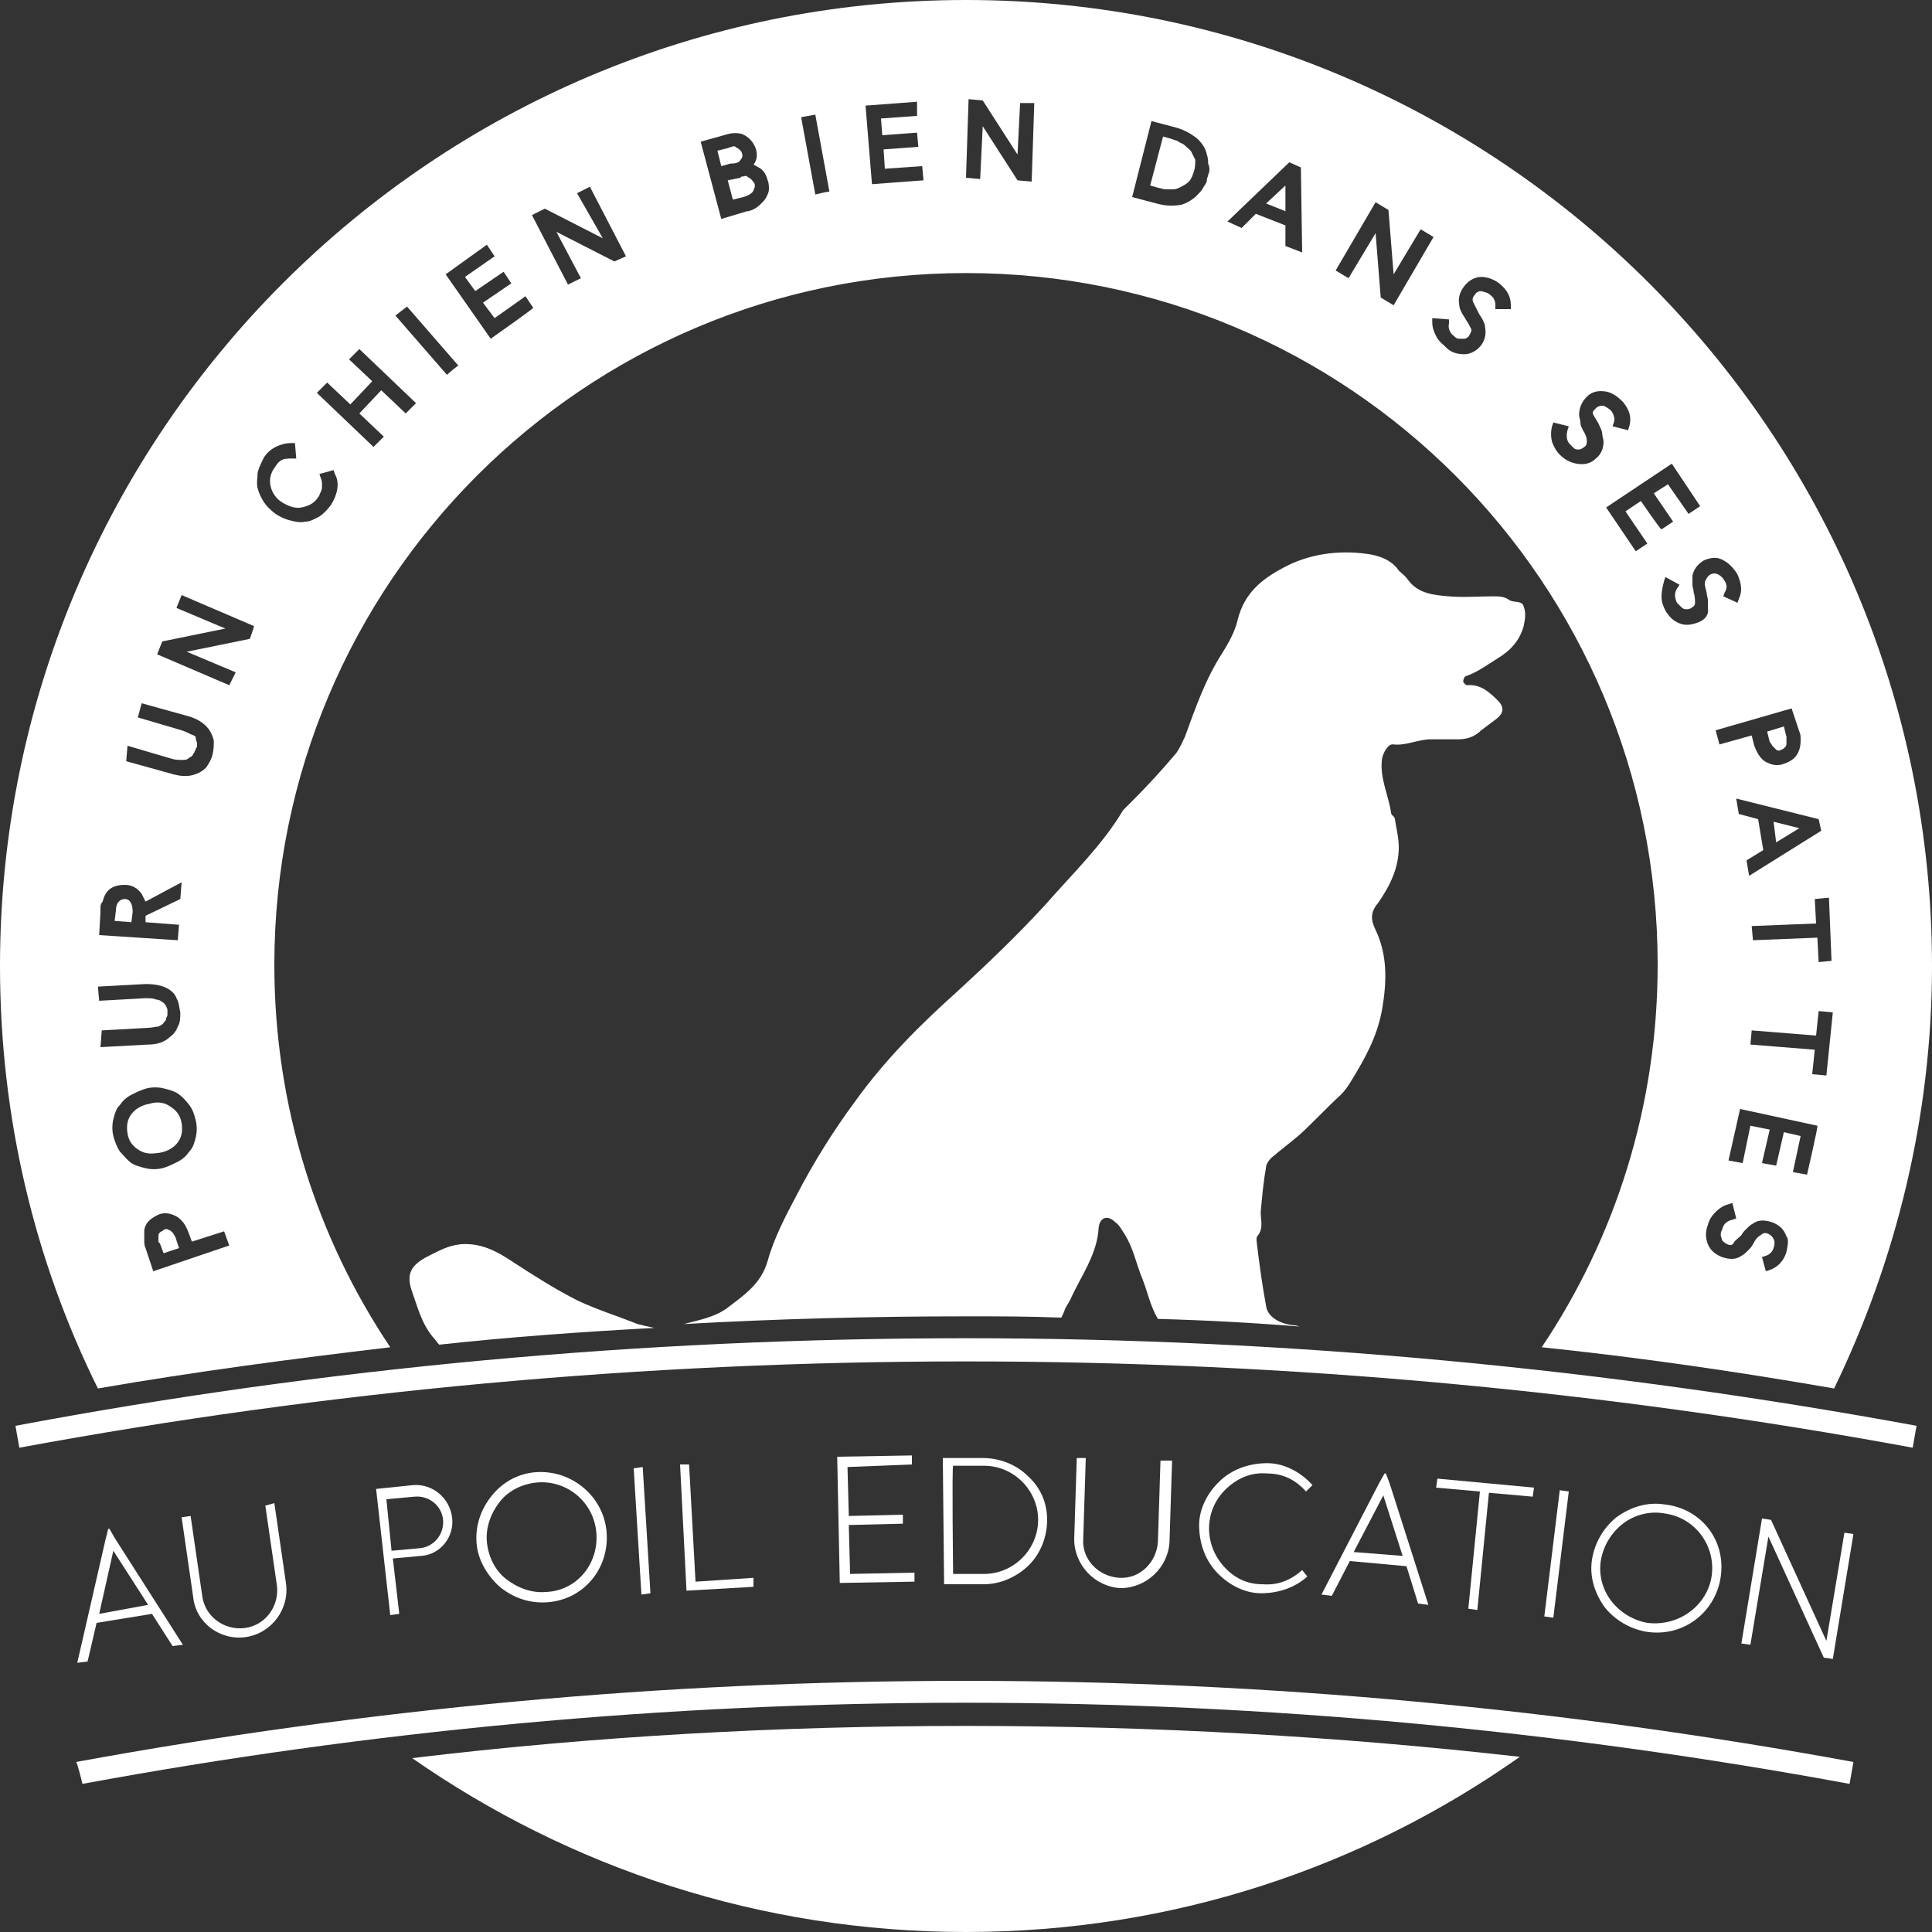 <?xml version="1.0" encoding="utf-8"?>
<!-- Generator: Adobe Illustrator 27.4.1, SVG Export Plug-In . SVG Version: 6.00 Build 0)  -->
<svg version="1.1" id="Calque_2_00000108988674781620648540000015433025897704652704_"
	 xmlns="http://www.w3.org/2000/svg" xmlns:xlink="http://www.w3.org/1999/xlink" x="0px" y="0px" viewBox="0 0 150 150"
	 style="enable-background:new 0 0 150 150;" xml:space="preserve">
<rect x="0" y="0" width="150" height="150" fill="#333333" stroke="none"/>
<style type="text/css">
	.st0{fill:#FFFFFF;}
</style>
<g id="Logo">
	<g id="Logo-2">
		<path id="_5" class="st0" d="M75,134c-14.5,0-28.9,0.8-43,2.5C44.2,145,59,150,75,150s30.8-5,43-13.6C103.9,134.8,89.6,134,75,134
			z"/>
		<path id="_4" class="st0" d="M6.4,138.5c22.2-4.1,45.2-6.3,68.6-6.3s46.4,2.2,68.6,6.3l0.3-1.7c-22.3-4.1-45.4-6.3-69-6.3
			s-46.6,2.2-69,6.3C6,136.8,6.4,138.5,6.4,138.5z"/>
		<path id="_3" class="st0" d="M1.5,112.4c23.8-4.4,48.4-6.7,73.5-6.7s49.7,2.3,73.5,6.7l0.3-1.7c-23.9-4.4-48.6-6.8-73.8-6.8
			s-49.9,2.3-73.8,6.8L1.5,112.4L1.5,112.4z"/>
		<path id="_2" class="st0" d="M33.6,103.8c0.2,0.2,0.3,0.4,0.5,0.6c5.5-0.6,11.1-1,16.7-1.3c-0.5-0.1-0.9-0.2-1.3-0.3
			c-1.5-0.6-3.1-1.1-4.6-1.8c-1.8-0.9-3.5-2-5.2-3.1c-1.2-0.8-2.4-1.4-3.9-1.3c-1,0.1-1.7,0.5-2.5,0.9c-1.4,0.7-1.8,1.4-1.3,2.8
			C32.4,101.4,32.7,102.7,33.6,103.8L33.6,103.8z"/>
		<path id="_1" class="st0" d="M75,102.2c2.5,0,4.9,0,7.4,0.1c0.1-0.2,0.2-0.4,0.3-0.7c0.1-0.2,0.3-0.5,0.4-0.7
			c0.8-1.8,2.1-3.5,2.2-5.6c0.1-0.8,0.7-1,1.3-0.4c0.3,0.2,0.5,0.6,0.7,0.9c0.7,1.1,0.9,2.3,1.4,3.5c0.4,1,0.6,2.1,1.2,3.1
			c3.7,0.1,7.4,0.3,11.1,0.6c-0.2,0-0.3-0.1-0.5-0.1c-1.2-0.1-2.1-0.7-2.2-1.5c-0.3-1.6-0.5-3.1-0.7-4.7c0-0.2-0.1-0.5,0-0.7
			c0.6-0.7,0.2-1.4,0.3-2.1c0.1-1.1,0.2-2.2,0.4-3.3c0-0.2,0.2-0.5,0.4-0.7c0.7-0.6,1.5-1.2,2.2-1.8c1.1-1,2.1-2.1,3.2-3.1
			c0.3-0.3,0.5-0.6,0.7-0.9c1.1-1.8,2.1-3.5,2.5-5.7c0.4-2.3,0.4-4.3-0.5-6.2c-0.4-0.8-0.4-1.4,0.2-2.1c0.9-1.3,1.6-2.7,1.6-4.3
			c0-0.8-0.2-1.5-0.3-2.2c0-0.2-0.3-0.3-0.3-0.5c-0.2-1.4-0.9-2.7-0.7-4.2c0.1-0.5,0.5-1.2,0.9-1.1c1,0.1,1.9-0.4,2.9-0.4
			c0.7,0,1.4,0,2.1,0c0.7,0,1.3-0.2,1.8-0.7c0.4-0.3,0.8-0.6,1.2-0.9c0.5-0.4,0.6-0.8,0.2-1.3c-0.7-0.7-1.4-1.4-2.5-1.3
			c-0.1,0-0.3-0.2-0.3-0.3c0-0.1,0.1-0.4,0.2-0.4c0.9-0.3,1.7-0.9,2.5-1.4c1-0.6,1.7-1.4,2-2.5c0.1-0.5,0.2-1,0-1.5
			c-0.1-0.5-0.8-0.3-1.1-0.5c-0.4-0.3-0.8-0.3-1.3-0.3c-1.1,0-2.3,0.1-3.4,0c-1.2-0.1-2.4-0.2-3.2-1.3c-0.2-0.3-0.5-0.5-0.7-0.7
			c-0.6-0.9-1.7-1.2-2.5-1.3c-2.2-0.3-4.5,0-6.5,1.1c-1.7,0.9-3,2-3.5,4c-0.2,0.9-0.7,1.8-1.2,2.6c-1.3,2-2.1,4.3-2.9,6.5
			c-0.2,0.4-0.4,0.9-0.7,1.3c-1.1,1.3-2.2,2.5-3.4,3.7c-0.2,0.2-0.5,0.5-0.7,0.7c-1.6,2.7-3.9,4.9-6,7.3c-2.2,2.4-4.5,4.6-6.9,6.8
			c-2.9,2.6-5.6,5.3-7.9,8.5c-1.7,2.3-3.2,4.7-4.5,7.2c-0.9,1.7-1.8,3.4-2.3,5.2c-0.5,1.8-1.9,2.7-3.2,3.7c-1,0.7-2.2,0.9-3.3,1.2
			C60.2,102.4,67.6,102.2,75,102.2L75,102.2z"/>
		<g id="Nom">
			<path class="st0" d="M14.2,127.7L14.2,127.7L14.2,127.7l-0.8,0.1l0,0l-1.6-2.5L7.5,126L6.8,129l0,0L6,129.1l0,0l0,0l2.2-9.6
				l0.2-0.8l0,0l0.1,0l0,0l0.4,0.7L14.2,127.7L14.2,127.7z M8.8,120.4l-1.1,4.9l3.8-0.7L8.8,120.4z"/>
			<path class="st0" d="M21.3,116.7l0.9,6.2c0.3,2-1.1,3.9-3.1,4.2c-2,0.3-3.9-1.1-4.1-3.1l-0.9-6.2l0,0l0.7-0.1c0,0,0,0,0,0
				l0.9,6.2c0.2,1.6,1.7,2.7,3.3,2.5s2.7-1.7,2.5-3.3l-0.9-6.2c0,0,0,0,0,0L21.3,116.7L21.3,116.7L21.3,116.7z"/>
			<path class="st0" d="M35.1,117.8c0.2,1.5-0.9,2.9-2.4,3l-2.2,0.2l0.5,4.3l0,0l-0.7,0.1l0,0l-1.1-9.8l0,0l2.9-0.3
				C33.6,115.2,34.9,116.3,35.1,117.8L35.1,117.8z M30.4,120.4l2.2-0.2c1.1-0.1,1.9-1.1,1.8-2.2s-1.1-1.9-2.2-1.8l-2.2,0.2
				L30.4,120.4L30.4,120.4z"/>
			<path class="st0" d="M47.1,119c0.2,2.8-1.8,5.2-4.6,5.4c-1.3,0.1-2.6-0.3-3.7-1.2c-1-0.9-1.7-2.1-1.8-3.4
				c-0.1-1.3,0.3-2.6,1.2-3.7s2.1-1.7,3.4-1.8C44.4,114.1,46.9,116.2,47.1,119z M46.3,119c-0.2-2.4-2.3-4.1-4.6-3.9
				c-1.1,0.1-2.2,0.6-2.9,1.5c-0.7,0.9-1.1,2-1,3.1s0.6,2.2,1.5,2.9c0.9,0.7,2,1.1,3.1,1C44.8,123.5,46.5,121.4,46.3,119z"/>
			<path class="st0" d="M49.9,113.9l0.6,9.8l0,0l-0.7,0.1l0,0l-0.6-9.8l0,0L49.9,113.9L49.9,113.9z"/>
			<path class="st0" d="M58.5,122.5l0,0.7l0,0l-5.2,0.3l0,0l-0.5-9.8l0,0l0.7,0l0,0l0.5,9.1L58.5,122.5L58.5,122.5L58.5,122.5z"/>
			<path class="st0" d="M65.8,113.9l0.1,3.8l4.2-0.1l0,0v0.7l0,0l-4.2,0.1l0.1,3.8l5-0.1l0,0v0.7l0,0l-5.8,0.1l0,0l-0.2-9.8l0,0
				l5.8-0.1l0,0v0.7l0,0L65.8,113.9L65.8,113.9z"/>
			<path class="st0" d="M81.3,118c0,1.3-0.5,2.6-1.4,3.5c-0.9,0.9-2.2,1.5-3.5,1.5l-3.1,0l0,0l-0.1-9.8l0,0l3.1,0
				c1.3,0,2.6,0.5,3.5,1.4C80.8,115.5,81.3,116.7,81.3,118L81.3,118z M74,122.2l2.4,0c2.3,0,4.2-1.9,4.2-4.2c0-2.3-1.9-4.2-4.2-4.2
				l-2.4,0C73.9,113.9,74,122.2,74,122.2z"/>
			<path class="st0" d="M91,113.4l-0.2,6.3c-0.1,2-1.8,3.6-3.8,3.6c-2-0.1-3.6-1.8-3.6-3.8l0.2-6.3l0,0l0.7,0l0,0l-0.2,6.3
				c-0.1,1.6,1.2,2.9,2.8,3s2.9-1.2,3-2.8l0.2-6.3l0,0L91,113.4L91,113.4L91,113.4z"/>
			<path class="st0" d="M101.5,122.4L101.5,122.4L101.5,122.4c-1,0.9-2.3,1.3-3.6,1.3s-2.6-0.7-3.5-1.7c-0.9-1-1.3-2.3-1.3-3.6
				s0.7-2.6,1.7-3.5c1-0.9,2.3-1.3,3.6-1.3s2.6,0.7,3.5,1.7l0,0l0,0l-0.5,0.5c0,0,0,0,0,0c-0.8-0.9-1.8-1.4-3-1.4
				c-1.2-0.1-2.2,0.3-3.1,1.1c-1.8,1.6-1.9,4.3-0.3,6.1c0.8,0.9,1.8,1.4,3,1.4c1.2,0.1,2.2-0.3,3.1-1.1c0,0,0,0,0,0L101.5,122.4
				L101.5,122.4z"/>
			<path class="st0" d="M110.9,124.6L110.9,124.6L110.9,124.6l-0.8-0.1l0,0l-0.9-2.9l-4.4-0.4l-1.4,2.7l0,0l-0.8-0.1l0,0l0,0
				l4.5-8.7l0.4-0.7l0,0h0.1c0,0,0,0,0,0l0.3,0.8L110.9,124.6L110.9,124.6z M107.4,116.1l-2.3,4.4l3.8,0.3L107.4,116.1L107.4,116.1z
				"/>
			<path class="st0" d="M119.1,115.5l-0.1,0.7l0,0l-3.4-0.3l-0.9,9.1l0,0l-0.7-0.1l0,0l0.9-9.1l-3.4-0.3l0,0l0.1-0.7l0,0
				L119.1,115.5L119.1,115.5L119.1,115.5z"/>
			<path class="st0" d="M121.8,115.8l-1.2,9.8l0,0l-0.7-0.1l0,0l1.2-9.8l0,0L121.8,115.8L121.8,115.8z"/>
			<path class="st0" d="M133.6,122.4c-0.4,2.8-2.9,4.7-5.7,4.3c-1.3-0.2-2.5-0.9-3.3-1.9c-0.8-1.1-1.2-2.4-1-3.7
				c0.2-1.3,0.9-2.5,1.9-3.3c1.1-0.8,2.4-1.2,3.7-1C132.1,117.1,134,119.6,133.6,122.4z M132.9,122.3c0.3-2.3-1.3-4.5-3.7-4.8
				c-1.1-0.2-2.3,0.1-3.2,0.8c-0.9,0.7-1.5,1.7-1.7,2.8c-0.2,1.1,0.1,2.3,0.8,3.2s1.7,1.5,2.8,1.7
				C130.4,126.3,132.6,124.6,132.9,122.3L132.9,122.3z"/>
			<path class="st0" d="M143.9,119.1l-1.6,9.7c0,0,0,0,0,0l-0.7-0.1c0,0,0,0,0,0l0,0l-4.3-9.4l-1.4,8.4l0,0l-0.7-0.1c0,0,0,0,0,0
				l1.6-9.7l0,0l0.7,0.1l0,0l0,0l4.3,9.4l1.4-8.4c0,0,0,0,0,0L143.9,119.1L143.9,119.1L143.9,119.1z"/>
		</g>
		<g id="Slogan">
			<polygon class="st0" points="98.3,15.8 99.8,16.4 99.8,14.4 			"/>
			<path class="st0" d="M13.4,95.7c-0.1-0.1-0.2-0.2-0.3-0.2c-0.1-0.1-0.3-0.1-0.4,0c-0.1,0.1-0.2,0.1-0.3,0.2
				c-0.1,0.1-0.1,0.2-0.1,0.3c0,0.1,0,0.2,0,0.3c0,0.1,0,0.2,0.1,0.2l0.3,0.8l1.2-0.4L13.6,96C13.5,95.9,13.5,95.8,13.4,95.7
				L13.4,95.7z"/>
			<path class="st0" d="M75,0C33.6,0,0,33.6,0,75c0,11.8,2.7,22.9,7.6,32.8c7.5-1.3,15.1-2.3,22.7-3.2c-5.7-8.5-9-18.7-9-29.7
				c0-29.6,24-53.7,53.7-53.7s53.7,24,53.7,53.7c0,11-3.3,21.2-9,29.7c7.7,0.8,15.2,1.9,22.7,3.2c4.8-9.9,7.6-21.1,7.6-32.8
				C150,33.6,116.4,0,75,0z M141.4,64.5l-5.6,3.5l-0.2-1.2l1.3-0.8l-0.4-2.4l-1.5-0.4l-0.2-1.2l6.4,1.6L141.4,64.5L141.4,64.5z
				 M139.7,56.8c0.1,0.2,0.1,0.4,0.1,0.6c0,0.2,0,0.5-0.1,0.8c-0.2,0.6-0.6,0.9-1.2,1.1c-0.5,0.2-1,0.1-1.5-0.2
				c-0.4-0.3-0.6-0.7-0.8-1.2l-0.2-0.8l-2.5,0.7l-0.3-1.1l5.9-1.7L139.7,56.8L139.7,56.8z M9.9,57.9l3.4,1c0.3,0.1,0.6,0.1,0.8,0.1
				c0.2,0,0.4,0,0.5-0.1c0.1-0.1,0.2-0.1,0.3-0.2c0.1-0.1,0.1-0.2,0.2-0.3c0-0.1,0.1-0.2,0.1-0.2c0-0.1,0-0.1,0.1-0.2
				c0-0.1,0-0.2,0-0.3s-0.1-0.2-0.1-0.4s-0.2-0.2-0.4-0.3c-0.2-0.1-0.4-0.2-0.7-0.3l-3.4-1l0.3-1.1l3.6,1c0.7,0.2,1.2,0.5,1.6,1
				c0.2,0.3,0.3,0.5,0.4,0.9c0,0.3,0,0.7-0.1,1.1s-0.3,0.7-0.5,1c-0.2,0.2-0.5,0.4-0.8,0.5c-0.5,0.2-1.1,0.2-1.8,0l-3.6-1L9.9,57.9
				L9.9,57.9z M7.8,70.8c0-0.1,0-0.2,0-0.3c0-0.1,0-0.3,0.1-0.4s0.1-0.3,0.2-0.5c0.3-0.7,0.9-0.9,1.6-0.9c0.6,0,1,0.3,1.3,0.7
				c0.1,0.2,0.2,0.4,0.3,0.6l2.8-1.5L14,69.8l-2.7,1.3l0,0.5l2.6,0.2L13.8,73l-6.1-0.4L7.8,70.8L7.8,70.8z M7.9,80l3.6-0.2
				c0.3,0,0.6-0.1,0.8-0.1c0.2-0.1,0.4-0.2,0.4-0.3c0.1-0.1,0.2-0.2,0.2-0.3s0.1-0.2,0.1-0.3s0-0.2,0-0.2c0-0.1,0-0.1,0-0.2
				c0-0.1-0.1-0.2-0.1-0.3c-0.1-0.1-0.1-0.2-0.3-0.3c-0.1-0.1-0.3-0.2-0.5-0.2c-0.2-0.1-0.5-0.1-0.8-0.1l-3.6,0.2l-0.1-1.1l3.7-0.2
				c0.7,0,1.3,0.1,1.8,0.4c0.3,0.2,0.5,0.4,0.6,0.7c0.2,0.3,0.2,0.7,0.3,1.1c0,0.4,0,0.8-0.2,1.1c-0.1,0.3-0.3,0.6-0.6,0.8
				c-0.4,0.4-1,0.6-1.7,0.6l-3.7,0.2L7.9,80L7.9,80z M9.3,89.4c-0.2-0.3-0.4-0.8-0.5-1.2c-0.1-0.4-0.1-0.9,0-1.3s0.2-0.8,0.5-1.1
				c0.2-0.3,0.5-0.6,0.9-0.8c0.4-0.2,0.8-0.4,1.2-0.5c0.4-0.1,0.9-0.1,1.3,0s0.8,0.2,1.1,0.4s0.6,0.5,0.9,0.9s0.4,0.8,0.5,1.2
				c0.1,0.4,0.1,0.9,0,1.3c-0.1,0.4-0.2,0.8-0.5,1.1c-0.2,0.3-0.5,0.6-0.9,0.8c-0.4,0.2-0.8,0.4-1.2,0.5c-0.4,0.1-0.9,0.1-1.3,0
				c-0.4-0.1-0.8-0.2-1.1-0.4C9.8,90,9.6,89.7,9.3,89.4L9.3,89.4z M11.9,98.7l-0.6-1.8c-0.1-0.2-0.1-0.4-0.1-0.6c0-0.2,0-0.5,0-0.8
				c0.1-0.6,0.5-0.9,1.1-1.2c0.5-0.2,1-0.1,1.5,0.2c0.4,0.3,0.6,0.6,0.8,1.1l0.3,0.8l2.5-0.8l0.4,1.1L11.9,98.7L11.9,98.7z
				 M19.4,49.6l-4.9,1l3.8,1.6l-0.5,1l-5.6-2.4l0.4-1l4.9-1l-3.8-1.6l0.4-1l5.6,2.4C19.8,48.5,19.4,49.6,19.4,49.6z M25.7,39.2
				c-0.3,0.4-0.6,0.7-0.9,0.9c-0.4,0.2-0.7,0.4-1.1,0.4c-0.4,0.1-0.8,0-1.2-0.1c-0.4-0.1-0.8-0.3-1.1-0.5c-0.4-0.3-0.7-0.6-0.9-0.9
				s-0.4-0.7-0.5-1.1c-0.1-0.4,0-0.8,0-1.2c0.1-0.4,0.3-0.8,0.5-1.2c0.2-0.3,0.5-0.6,0.9-0.8c0.4-0.2,0.8-0.3,1.2-0.3h0.3l0.1,1.2
				h-0.4c-0.2,0-0.5,0-0.7,0.1s-0.4,0.3-0.5,0.5c-0.4,0.5-0.5,1-0.4,1.5c0.1,0.5,0.4,1,0.9,1.3s1,0.5,1.5,0.4c0.5-0.1,1-0.3,1.3-0.8
				c0.1-0.1,0.1-0.2,0.2-0.4s0.1-0.3,0.1-0.5c0-0.2,0-0.4-0.1-0.6l-0.1-0.3l1.1-0.3l0.1,0.3C26.4,37.5,26.2,38.4,25.7,39.2
				L25.7,39.2z M31.5,32.1l-1.9-1.8l-1.7,1.8l1.9,1.8L29,34.7l-4.4-4.2l0.8-0.8l1.8,1.7l1.7-1.8l-1.8-1.7l0.8-0.8l4.4,4.2L31.5,32.1
				L31.5,32.1z M34.7,29.1l-4-4.6l0.9-0.7l4,4.6C35.6,28.3,34.7,29.1,34.7,29.1z M38.1,26.3l-3.5-5l3.2-2.3l0.6,0.9l-2.3,1.6
				l0.8,1.1l2.2-1.5l0.6,0.9l-2.2,1.5l0.9,1.2l2.4-1.7l0.6,0.9C41.5,23.9,38.1,26.3,38.1,26.3z M47.7,20.3L43.2,18l1.9,3.6l-1,0.5
				l-2.8-5.4l1-0.5l4.5,2.3L44.8,15l1-0.5l2.8,5.4L47.7,20.3z M59.7,14.7c0,0.2-0.1,0.4-0.2,0.6c-0.1,0.2-0.2,0.3-0.3,0.4
				c-0.2,0.2-0.4,0.4-0.6,0.5c-0.2,0.1-0.4,0.2-0.6,0.2l-2,0.6L54.4,11l1.8-0.5c0.6-0.2,1-0.2,1.4-0.1c0.5,0.2,0.9,0.6,1.1,1.2
				c0.1,0.4,0.1,0.8-0.2,1.2c0.1,0,0.2,0.1,0.4,0.2c0.4,0.2,0.6,0.6,0.7,1C59.7,14.2,59.7,14.5,59.7,14.7z M63.3,15.1l-1.1-6
				l1.1-0.2l1.1,6C64.5,14.8,63.3,15.1,63.3,15.1z M67.7,14.3l-0.5-6.1l4-0.3L71.2,9l-2.8,0.2l0.1,1.3l2.7-0.2l0.1,1.1l-2.7,0.2
				l0.1,1.5l2.9-0.2l0.1,1.1L67.7,14.3L67.7,14.3z M80.1,14.1l-1.1-0.1l-2.7-4.2l-0.2,4.1l-1.1-0.1l0.2-6.1l1.1,0.1l2.7,4.2L79.2,8
				L80.3,8L80.1,14.1z M93.9,13.2c0,0.2-0.1,0.3-0.1,0.4c0,0.1-0.1,0.2-0.1,0.4s-0.2,0.4-0.3,0.6c-0.1,0.2-0.3,0.4-0.5,0.6
				c-0.3,0.3-0.8,0.6-1.2,0.7c-0.6,0.1-1.2,0.1-1.9-0.1l-1.9-0.5l1.5-5.9l1.9,0.5c0.7,0.2,1.2,0.5,1.7,0.9c0.3,0.3,0.6,0.7,0.7,1.2
				c0.1,0.3,0.1,0.5,0.1,0.7C93.9,12.9,93.9,13.1,93.9,13.2L93.9,13.2z M99.8,19.1v-1.6l-2.3-0.9l-1.1,1.1l-1.1-0.5l4.8-4.6l0.9,0.4
				l0.1,6.6L99.8,19.1L99.8,19.1z M108.2,23.7l-1-0.6l-0.4-5l-2.1,3.5l-1-0.6l3.1-5.3l1,0.6l0.4,5l2.1-3.5l1,0.6L108.2,23.7z
				 M117.3,24l-1.2,0v-0.3c0-0.3-0.1-0.6-0.4-0.8c-0.2-0.2-0.4-0.2-0.7-0.3c-0.2,0-0.4,0.1-0.5,0.3c-0.2,0.2-0.2,0.4-0.1,0.6
				c0.1,0.2,0.2,0.4,0.4,0.8c0.1,0.2,0.2,0.3,0.3,0.5s0.2,0.4,0.2,0.6c0.1,0.5,0,1-0.3,1.4c-0.3,0.4-0.8,0.7-1.3,0.7
				c-0.5,0-1-0.1-1.4-0.5c-0.3-0.3-0.6-0.5-0.8-0.9c-0.2-0.4-0.3-0.7-0.3-1.1v-0.3l1.3,0.1l0,0.3c-0.1,0.4,0.1,0.8,0.4,1
				c0.1,0.1,0.2,0.2,0.4,0.2c0.1,0,0.3,0,0.4,0c0.1,0,0.3-0.1,0.4-0.3c0.1-0.2,0.2-0.4,0.1-0.5c-0.1-0.2-0.2-0.4-0.4-0.7
				c-0.1-0.2-0.2-0.3-0.3-0.5c-0.1-0.2-0.2-0.4-0.2-0.6c-0.1-0.5,0-1,0.4-1.5c0.3-0.4,0.8-0.7,1.3-0.7c0.5,0,1,0.2,1.4,0.5
				c0.6,0.5,0.9,1,0.9,1.7L117.3,24L117.3,24z M124.2,33.1c0.1,0.2,0.2,0.4,0.2,0.6s0.1,0.4,0.1,0.6c0,0.5-0.2,1-0.6,1.3
				c-0.4,0.4-0.9,0.5-1.5,0.4c-0.5-0.1-0.9-0.3-1.3-0.7c-0.3-0.3-0.5-0.7-0.6-1c-0.1-0.4-0.1-0.8,0-1.2l0.1-0.3l1.2,0.3l-0.1,0.3
				c-0.1,0.4-0.1,0.8,0.2,1.1c0.1,0.1,0.2,0.2,0.3,0.3s0.3,0.1,0.4,0.1c0.1,0,0.3-0.1,0.4-0.2c0.2-0.1,0.2-0.3,0.2-0.5
				c0-0.2-0.1-0.5-0.3-0.8c-0.1-0.2-0.2-0.4-0.2-0.6s-0.1-0.4-0.1-0.6c0-0.5,0.2-1,0.6-1.4c0.4-0.4,0.9-0.5,1.5-0.4
				c0.5,0.1,0.9,0.4,1.3,0.8c0.5,0.6,0.7,1.2,0.5,1.9l-0.1,0.3l-1.2-0.3l0.1-0.3c0.1-0.3,0-0.6-0.2-0.9c-0.2-0.2-0.4-0.3-0.6-0.4
				c-0.2,0-0.4,0-0.6,0.2c-0.2,0.2-0.3,0.3-0.2,0.5S124.1,32.8,124.2,33.1L124.2,33.1z M127.4,38.9l-1.2,0.8l1.7,2.5l-0.9,0.6
				l-2.3-3.4l5.1-3.4l2.2,3.3l-0.9,0.6l-1.6-2.3l-1.1,0.7l1.5,2.2l-0.9,0.6C128.9,41.1,127.4,38.9,127.4,38.9z M131.9,48.3
				c-0.5,0.2-1,0.3-1.5,0.1c-0.5-0.2-0.8-0.5-1.1-1c-0.2-0.4-0.3-0.7-0.3-1.1c0-0.4,0.1-0.8,0.2-1.2l0.1-0.3l1.1,0.6l-0.2,0.3
				c-0.2,0.3-0.2,0.7,0,1.1c0.1,0.1,0.2,0.2,0.3,0.3s0.2,0.2,0.4,0.2s0.3,0,0.4-0.1c0.2-0.1,0.3-0.2,0.3-0.4c0-0.2,0-0.5-0.1-0.8
				c0-0.2-0.1-0.4-0.1-0.6c0-0.2,0-0.4,0-0.7c0.1-0.5,0.4-0.9,0.9-1.2c0.5-0.2,1-0.3,1.5,0c0.4,0.2,0.8,0.6,1.1,1.1
				c0.3,0.7,0.4,1.3,0.1,1.9l-0.1,0.3l-1.1-0.5l0.1-0.3c0.2-0.3,0.2-0.6,0-0.9c-0.1-0.2-0.3-0.4-0.5-0.5c-0.2-0.1-0.4-0.1-0.6,0
				c-0.2,0.1-0.3,0.3-0.4,0.5s0,0.5,0.1,0.9c0,0.2,0.1,0.4,0.1,0.6c0,0.2,0,0.4,0,0.6C132.7,47.7,132.4,48.1,131.9,48.3L131.9,48.3z
				 M138.7,97.2c-0.2,0.7-0.7,1.2-1.3,1.4l-0.3,0.1l-0.3-1.1l0.3-0.1c0.3-0.1,0.5-0.3,0.6-0.6c0.1-0.3,0.1-0.5,0-0.7
				c-0.1-0.2-0.2-0.3-0.4-0.4c-0.2-0.1-0.4-0.1-0.6,0.1c-0.2,0.1-0.4,0.3-0.6,0.7c-0.1,0.2-0.2,0.3-0.4,0.5s-0.3,0.3-0.5,0.4
				c-0.4,0.3-0.9,0.3-1.5,0.1c-0.5-0.2-0.9-0.5-1.1-1c-0.2-0.5-0.2-1,0-1.5c0.1-0.4,0.3-0.7,0.6-1c0.3-0.3,0.6-0.5,1-0.6l0.3-0.1
				l0.3,1.2l-0.3,0.1c-0.4,0.1-0.7,0.3-0.8,0.8c-0.1,0.1-0.1,0.3-0.1,0.4s0.1,0.3,0.1,0.4c0.1,0.1,0.2,0.2,0.4,0.3
				c0.2,0.1,0.4,0.1,0.5-0.1s0.3-0.3,0.6-0.6c0.1-0.2,0.2-0.3,0.4-0.5s0.3-0.3,0.5-0.4c0.4-0.3,0.9-0.3,1.5-0.1
				c0.5,0.2,0.9,0.5,1.1,1.1C138.9,96.2,138.8,96.7,138.7,97.2L138.7,97.2z M140.3,91.2l-1.1-0.2l0.6-2.8l-1.3-0.3l-0.6,2.6
				l-1.1-0.2l0.6-2.6l-1.5-0.3l-0.6,2.9l-1.1-0.2l0.9-4l6,1.3C141.2,87.3,140.3,91.2,140.3,91.2z M141.8,83.5l-1.1-0.1l0.2-1.9
				l-5-0.4l0.1-1.1l5,0.4l0.2-1.9l1.1,0.1L141.8,83.5L141.8,83.5z M141.2,74.7l-0.1-1.9l-5,0.2l-0.1-1.1l5-0.2l-0.1-1.9l1.1-0.1
				l0.2,4.9L141.2,74.7L141.2,74.7z"/>
			<path class="st0" d="M92.5,11.8c-0.1-0.2-0.3-0.3-0.5-0.5s-0.4-0.2-0.5-0.3s-0.3-0.1-0.5-0.2l-0.7-0.2l-1,3.8l0.7,0.2
				c0.1,0,0.3,0.1,0.5,0.1c0.2,0,0.4,0,0.6,0c0.2,0,0.4-0.1,0.6-0.2s0.4-0.2,0.6-0.4c0.2-0.2,0.3-0.5,0.4-0.8s0.1-0.6,0.1-0.9
				C92.7,12.2,92.6,12,92.5,11.8L92.5,11.8z"/>
			<path class="st0" d="M58.3,13.9c-0.1-0.1-0.2-0.1-0.3-0.2s-0.2,0-0.3,0c-0.1,0-0.2,0-0.2,0.1L56.5,14l0.4,1.5l0.8-0.2
				c0.4-0.1,0.7-0.3,0.8-0.5c0-0.1,0.1-0.2,0.1-0.3c0-0.1,0-0.2,0-0.2C58.5,14.1,58.4,14,58.3,13.9L58.3,13.9z"/>
			<path class="st0" d="M57.5,12.4c0.1-0.1,0.2-0.3,0.1-0.5c0-0.1-0.1-0.2-0.2-0.3c-0.1-0.1-0.2-0.1-0.3-0.2s-0.3,0-0.6,0.1
				l-0.8,0.2l0.3,1.2l0.7-0.2C57.2,12.7,57.4,12.6,57.5,12.4L57.5,12.4z"/>
			<path class="st0" d="M12.4,89.5c0.6-0.1,1.1-0.4,1.4-0.8c0.3-0.4,0.4-0.9,0.3-1.5c-0.1-0.6-0.4-1-0.9-1.3c-0.4-0.3-1-0.4-1.6-0.2
				c-0.6,0.1-1.1,0.4-1.4,0.8S9.8,87.4,9.9,88s0.4,1,0.9,1.3S11.7,89.6,12.4,89.5z"/>
			<path class="st0" d="M9.7,69.8c-0.4,0-0.7,0.3-0.7,0.9l-0.1,0.8l1.3,0.1l0.1-0.8C10.3,70.2,10.1,69.8,9.7,69.8z"/>
			<path class="st0" d="M137.6,57.9c0.1,0.1,0.2,0.2,0.3,0.3s0.3,0.1,0.4,0c0.1,0,0.2-0.1,0.3-0.2s0.1-0.2,0.1-0.3s0-0.2,0-0.3
				s0-0.2,0-0.2l-0.2-0.8l-1.3,0.4l0.2,0.8C137.4,57.6,137.5,57.7,137.6,57.9L137.6,57.9z"/>
			<polygon class="st0" points="139.7,64.3 137.7,63.8 137.9,65.4 			"/>
		</g>
	</g>
</g>
</svg>
